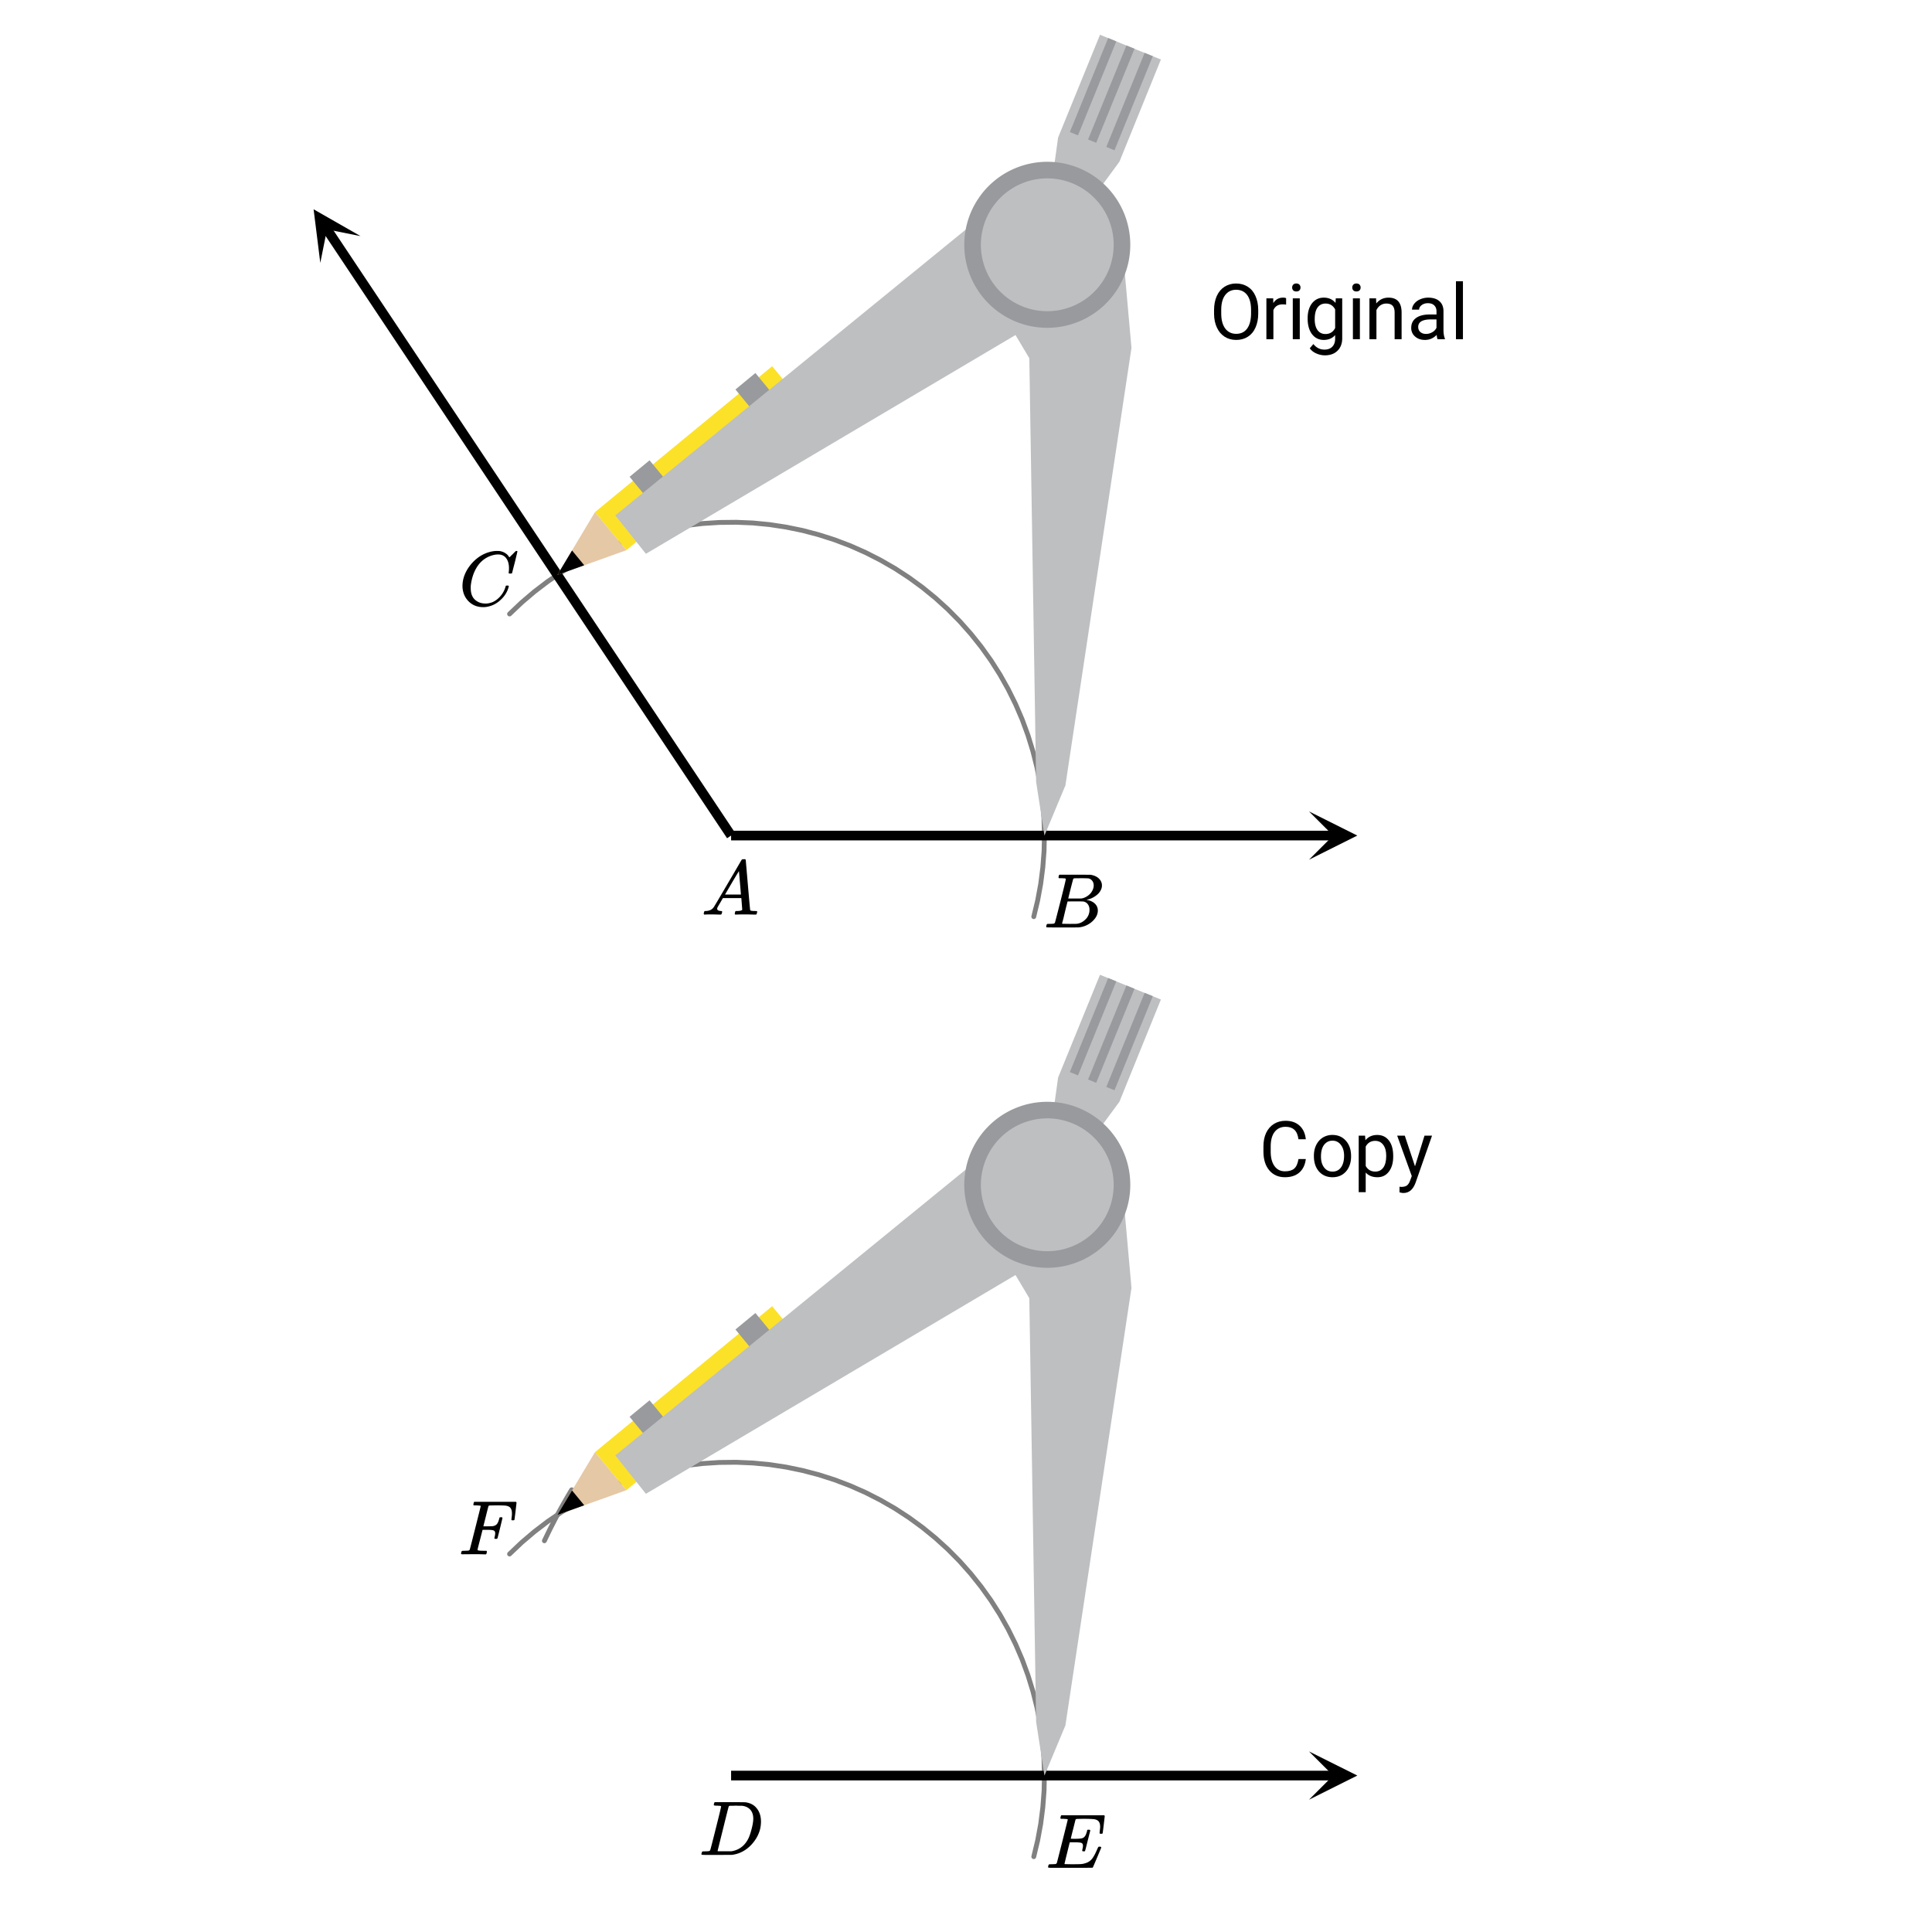 <svg xmlns="http://www.w3.org/2000/svg" xmlns:xlink="http://www.w3.org/1999/xlink" width="449.28" height="449.28" viewBox="0 0 336.96 336.96"><defs><symbol overflow="visible" id="e"><path d="M.563 0C.5-.063.469-.11.469-.14c0-.04.015-.118.047-.235.03-.113.054-.18.078-.203L.64-.625h.203c.625-.02 1.082-.242 1.375-.672.05-.05.863-1.422 2.437-4.11A452.554 452.554 0 0 0 7.046-9.5c.052-.07.095-.113.126-.125.039-.02.144-.031.312-.031h.235c.05.086.078.133.078.14l.375 4.344c.25 2.906.383 4.375.406 4.406.04.094.332.141.875.141.094 0 .16.008.203.016.04 0 .07.011.094.03a.111.111 0 0 1 .047.095.983.983 0 0 1-.047.187 1.032 1.032 0 0 1-.078.25C9.648-.016 9.594 0 9.5 0c-.168 0-.438-.004-.813-.016-.374-.007-.671-.015-.89-.015-.844 0-1.399.011-1.656.031h-.172a.365.365 0 0 1-.094-.11c0-.019.016-.1.047-.25.031-.124.055-.195.078-.218l.047-.047h.281c.477-.008.766-.082.86-.219L7.03-2.875H3.813l-.454.781c-.324.543-.492.836-.5.875a.524.524 0 0 0-.046.203c0 .23.203.36.609.391.176 0 .265.047.265.14a.583.583 0 0 1-.046.188.754.754 0 0 1-.094.25C3.523-.016 3.473 0 3.39 0c-.157 0-.403-.004-.735-.016-.336-.007-.586-.015-.75-.015C1.258-.031.848-.02.672 0zm6.39-3.5c0-.102-.058-.805-.172-2.11-.105-1.3-.164-1.956-.172-1.968L6.25-7c-.148.242-.434.719-.86 1.438L4.189-3.5H6.952zm0 0"/></symbol><symbol overflow="visible" id="f"><path d="M3.89-8.469c0-.008-.007-.02-.015-.031a.084.084 0 0 0-.047-.016.311.311 0 0 1-.062-.03.156.156 0 0 0-.079-.017c-.03-.007-.062-.015-.093-.015h-.219a.516.516 0 0 0-.125-.016h-.531c-.043-.008-.074-.039-.094-.094-.012-.019-.008-.097.016-.234.039-.164.082-.258.125-.281h1.75c2.332 0 3.562.008 3.687.015.613.094 1.098.313 1.453.657.352.344.531.746.531 1.203 0 .312-.085.617-.25.906-.199.367-.515.695-.953.984-.437.293-.89.485-1.359.579l-.14.046c.593.086 1.07.293 1.437.625.363.336.547.747.547 1.235 0 .648-.297 1.258-.89 1.828a4.026 4.026 0 0 1-2.47 1.11C6.047-.005 5.098 0 3.266 0 1.46 0 .55-.008.53-.031.488-.051.47-.086.47-.141c0-.062.008-.125.031-.187.04-.164.086-.258.14-.281a.954.954 0 0 1 .204-.016h.078c.238 0 .504-.008.797-.031.133-.031.222-.086.265-.172.02-.031.344-1.274.97-3.735.624-2.468.937-3.769.937-3.906zm4.86 1.14c0-.312-.078-.57-.234-.78a1.131 1.131 0 0 0-.625-.438c-.063-.02-.48-.035-1.25-.047-.18 0-.368.008-.563.016h-.64c-.125.012-.211.043-.25.094-.024.043-.172.609-.454 1.703-.273 1.093-.414 1.672-.421 1.734h1.093c.727 0 1.145-.004 1.25-.016.375-.07.723-.222 1.047-.453.332-.226.586-.504.766-.828.187-.332.281-.66.281-.984zm-.734 4.235c0-.394-.106-.722-.313-.984a1.208 1.208 0 0 0-.797-.453c-.054-.008-.43-.016-1.125-.016-1.062 0-1.593.008-1.593.016 0 .023-.086.351-.25.984a121.9 121.9 0 0 0-.454 1.906l-.25.938c0 .043.051.062.157.062.113 0 .476.008 1.093.016.801 0 1.235-.004 1.297-.016.582-.062 1.098-.32 1.547-.78a2.279 2.279 0 0 0 .688-1.673zm0 0"/></symbol><symbol overflow="visible" id="g"><path d="M8.781-6.484c0-.75-.168-1.336-.5-1.766-.324-.426-.793-.64-1.406-.64-.48 0-.996.117-1.547.343-.969.418-1.73 1.117-2.281 2.094-.492.867-.805 1.887-.938 3.062V-3c0 1.031.336 1.773 1.016 2.219.438.304.969.453 1.594.453.343 0 .718-.07 1.125-.219.531-.219 1.008-.57 1.437-1.062.426-.5.723-1.04.89-1.625.032-.114.056-.18.079-.204.031-.019.102-.03.219-.03.187 0 .281.038.281.109 0 .023-.012.07-.031.14-.211.805-.64 1.524-1.297 2.156C6.773-.425 6.05-.016 5.25.173a3.756 3.756 0 0 1-.953.125C3.367.297 2.594.03 1.969-.5A3.566 3.566 0 0 1 .766-2.516a3.733 3.733 0 0 1-.094-.875c0-1.082.336-2.132 1.015-3.156a7.267 7.267 0 0 1 1.5-1.64 6.098 6.098 0 0 1 1.97-1.063c.53-.164 1.015-.25 1.452-.25.32 0 .508.008.563.016.539.093.992.32 1.36.671l.109.141c.05.074.097.137.14.188.04.054.067.078.078.078.032 0 .149-.114.36-.344.062-.05.129-.113.203-.188l.219-.218a.722.722 0 0 1 .14-.14l.203-.204h.079c.124 0 .187.031.187.094 0 .031-.148.648-.438 1.844a166.04 166.04 0 0 0-.484 1.89.239.239 0 0 1-.078.094.858.858 0 0 1-.234.016h-.204a.936.936 0 0 1-.093-.094c0-.008.008-.086.031-.235.02-.175.031-.375.031-.593zm0 0"/></symbol><symbol overflow="visible" id="h"><path d="M3.875-8.469c0-.008-.008-.02-.016-.031a.084.084 0 0 0-.046-.016c-.012-.007-.028-.02-.047-.03a.291.291 0 0 0-.094-.017c-.031-.007-.063-.015-.094-.015H3.36a.516.516 0 0 0-.125-.016h-.14c-.305 0-.465-.031-.485-.094-.011-.019-.007-.093.016-.218.05-.176.094-.274.125-.297h2.688c1.5 0 2.335.008 2.515.015.176 0 .36.028.547.079.707.156 1.27.527 1.688 1.109.425.586.64 1.313.64 2.188 0 .449-.055.89-.156 1.328-.262 1.011-.79 1.933-1.578 2.765-.906.93-1.946 1.485-3.11 1.672l-.187.031L3.187 0h-1.5C.883 0 .478-.02.47-.063v-.015C.445-.118.438-.141.438-.141c0-.02.015-.086.046-.203.04-.133.079-.21.11-.234.031-.031.133-.047.312-.047.239 0 .508-.008.813-.031.125-.031.207-.086.25-.172.031-.031.351-1.274.968-3.735.626-2.468.938-3.769.938-3.906zm5.61 2.14c0-.663-.18-1.19-.532-1.577-.355-.383-.844-.61-1.469-.672h-.593c-.157-.008-.305-.016-.438-.016-.137 0-.281.008-.437.016h-.563c-.125.012-.21.055-.25.125-.023.031-.351 1.328-.984 3.89-.637 2.555-.953 3.84-.953 3.86 0 .043.05.062.156.062h2.25c.851-.132 1.57-.492 2.156-1.078.32-.332.586-.71.797-1.14.207-.426.398-.993.578-1.704.188-.718.281-1.304.281-1.765zm0 0"/></symbol><symbol overflow="visible" id="i"><path d="M9.406-6.063c0-.093.016-.273.047-.546.031-.27.047-.442.047-.516 0-.395-.07-.691-.203-.89-.125-.208-.356-.352-.688-.438-.304-.063-.992-.094-2.062-.094-.774.012-1.172.024-1.203.031a.246.246 0 0 0-.14.125c-.013.032-.153.59-.423 1.672a61.232 61.232 0 0 0-.406 1.64c.195.013.41.016.64.016h.126c.582 0 1-.035 1.25-.109.257-.082.46-.285.609-.61.05-.1.117-.296.203-.577a.433.433 0 0 0 .016-.11c.008-.039.015-.066.015-.078 0-.008.004-.023.016-.047a.047.047 0 0 1 .047-.031.213.213 0 0 1 .078-.016h.234c.032 0 .055.008.079.016.019.012.03.023.03.031.009 0 .02.012.032.032a.09.09 0 0 0 .031.046l-.453 1.782c-.293 1.199-.453 1.808-.484 1.828-.024.023-.094.031-.219.031-.117 0-.184-.008-.203-.031-.055-.031-.059-.14-.016-.328.063-.239.094-.442.094-.61 0-.258-.09-.426-.266-.5-.168-.07-.609-.11-1.328-.11h-.703c-.055.188-.219.856-.5 2a93.385 93.385 0 0 0-.422 1.75c0 .044.051.063.156.063.102 0 .458.008 1.063.016.844 0 1.398-.008 1.672-.031.281-.02.55-.078.812-.172a2.23 2.23 0 0 0 1.094-.735c.29-.363.61-.957.953-1.78.094-.196.149-.302.172-.313.031-.02.098-.031.203-.031.102 0 .164.007.188.015.062.043.094.094.094.156C8.738-1.234 8.242-.07 8.203-.03 8.172-.008 6.883 0 4.343 0H.939C.613-.008.445-.031.438-.063v-.015C.425-.118.421-.141.421-.141c0-.02.008-.086.031-.203.04-.133.078-.21.11-.234.039-.031.144-.047.312-.047.238 0 .508-.008.813-.031.125-.031.207-.086.25-.172.019-.04.343-1.3.968-3.781.625-2.477.938-3.739.938-3.782 0-.062-.016-.093-.047-.093-.074-.02-.313-.04-.719-.063h-.422a.365.365 0 0 1-.094-.11c0-.03.016-.109.047-.234.032-.156.07-.25.125-.28h7.47c.062.062.093.116.093.155 0 .043-.059.547-.172 1.516-.117.969-.18 1.46-.188 1.469-.023.062-.109.093-.265.093H9.5c-.063-.05-.094-.093-.094-.125zm0 0"/></symbol><symbol overflow="visible" id="j"><path d="M2.5-.031c-.262 0-.59.008-.984.015H.64c-.106 0-.172-.02-.204-.062C.426-.118.422-.141.422-.141c0-.02.008-.086.031-.203.04-.133.078-.21.11-.234.039-.031.144-.047.312-.047.238 0 .508-.008.813-.031.125-.031.207-.086.25-.172.019-.04.343-1.3.968-3.781.625-2.477.938-3.739.938-3.782 0-.062-.016-.093-.047-.093-.074-.02-.313-.04-.719-.063h-.422a.365.365 0 0 1-.094-.11c0-.03.016-.109.047-.234.032-.156.07-.25.125-.28H10c.063.062.094.116.094.155 0 .043-.059.547-.172 1.516-.117.969-.18 1.46-.188 1.469-.023.062-.109.093-.265.093h-.172c-.063-.05-.094-.093-.094-.125v-.062a.255.255 0 0 0 .016-.094c.008-.05.015-.097.015-.14.04-.258.063-.52.063-.782 0-.656-.211-1.066-.625-1.234A1.896 1.896 0 0 0 8-8.515c-.25-.02-.762-.032-1.531-.032-.719.012-1.094.024-1.125.031-.074.024-.121.059-.14.11-.013.011-.165.601-.454 1.765l-.438 1.75h.75c.532-.007.829-.02.891-.03.29-.052.504-.145.64-.282.188-.164.345-.488.47-.969a.879.879 0 0 1 .03-.094c.009-.039.016-.066.016-.078 0-.008.004-.023.016-.047.008-.03.02-.046.031-.046.008-.008.024-.016.047-.016a.212.212 0 0 1 .078-.016h.266c.062.043.094.086.094.125 0 .032-.141.625-.422 1.782-.282 1.148-.434 1.734-.453 1.765-.012.063-.102.094-.266.094h-.156c-.063-.04-.102-.078-.11-.11 0-.03.016-.109.047-.234.063-.25.094-.46.094-.64 0-.27-.11-.438-.328-.5-.168-.063-.547-.094-1.14-.094h-.735l-.438 1.718c-.293 1.118-.437 1.7-.437 1.75 0 .055.031.09.094.11.101.055.472.078 1.109.078h.344c.05.055.078.094.078.125.008.023 0 .105-.031.25a.551.551 0 0 1-.125.25H4.53A44.823 44.823 0 0 0 2.5-.031zm0 0"/></symbol><symbol overflow="visible" id="k"><path d="M8.484-4.484c0 .937-.164 1.761-.484 2.468-.313.7-.762 1.23-1.344 1.594-.574.367-1.246.547-2.015.547-.75 0-1.418-.18-2-.547-.586-.375-1.04-.906-1.36-1.594C.957-2.703.79-3.492.781-4.39v-.703c0-.914.156-1.726.469-2.437.32-.707.773-1.25 1.36-1.625.593-.375 1.265-.563 2.015-.563.77 0 1.445.188 2.031.563.582.367 1.032.902 1.344 1.61.32.71.484 1.526.484 2.452zm-1.25-.625c0-1.133-.23-2.004-.687-2.61-.461-.601-1.102-.906-1.922-.906-.793 0-1.422.305-1.89.906-.462.606-.696 1.45-.704 2.532v.703c0 1.105.227 1.976.688 2.609.469.625 1.11.938 1.922.938.812 0 1.441-.297 1.89-.891.446-.594.68-1.445.703-2.563zm0 0"/></symbol><symbol overflow="visible" id="l"><path d="M4.36-6.031a3.454 3.454 0 0 0-.594-.047c-.805 0-1.344.34-1.625 1.016V0H.92v-7.125H2.11l.016.828c.395-.633.96-.953 1.703-.953.238 0 .414.031.531.094zm0 0"/></symbol><symbol overflow="visible" id="m"><path d="M2.25 0H1.031v-7.125H2.25zM.922-9.016c0-.195.062-.363.187-.5.125-.132.301-.203.532-.203.238 0 .421.07.546.203a.716.716 0 0 1 .188.5c0 .2-.063.368-.188.5-.124.125-.308.188-.546.188-.23 0-.407-.063-.532-.188a.703.703 0 0 1-.187-.5zm0 0"/></symbol><symbol overflow="visible" id="n"><path d="M.625-3.625c0-1.102.254-1.984.766-2.64.52-.657 1.203-.985 2.046-.985.876 0 1.555.309 2.047.922l.047-.797h1.125v6.953c0 .926-.277 1.656-.828 2.188-.543.53-1.277.796-2.203.796a3.642 3.642 0 0 1-1.516-.343C1.617 2.25 1.25 1.953 1 1.579l.625-.735c.52.644 1.16.969 1.922.969.594 0 1.05-.168 1.375-.5.332-.336.5-.805.5-1.407v-.625C4.93-.156 4.27.125 3.438.125c-.844 0-1.528-.332-2.047-1-.512-.676-.766-1.594-.766-2.75zm1.234.14c0 .805.16 1.434.485 1.891.332.461.797.688 1.39.688.77 0 1.332-.348 1.688-1.047v-3.25C5.047-5.88 4.488-6.22 3.75-6.22c-.594 0-1.059.23-1.39.688-.337.46-.5 1.14-.5 2.047zm0 0"/></symbol><symbol overflow="visible" id="o"><path d="M2.078-7.125l.031.89C2.66-6.91 3.375-7.25 4.25-7.25c1.5 0 2.258.852 2.281 2.547V0H5.313v-4.719c-.012-.508-.133-.883-.36-1.125-.23-.25-.59-.375-1.078-.375a1.8 1.8 0 0 0-1.047.313c-.293.21-.523.484-.687.828V0H.92v-7.125zm0 0"/></symbol><symbol overflow="visible" id="p"><path d="M5.313 0c-.063-.133-.118-.383-.157-.75-.574.586-1.25.875-2.031.875-.71 0-1.29-.195-1.734-.594a1.908 1.908 0 0 1-.672-1.5c0-.75.281-1.328.844-1.734.562-.406 1.351-.61 2.375-.61h1.187v-.562c0-.426-.133-.766-.39-1.016-.25-.257-.622-.39-1.11-.39-.438 0-.805.117-1.094.343-.293.22-.437.481-.437.782H.859c0-.352.125-.692.375-1.016a2.587 2.587 0 0 1 1.032-.781c.437-.195.91-.297 1.421-.297.82 0 1.47.203 1.938.61.469.406.707.976.719 1.702v3.266c0 .656.082 1.18.25 1.563V0zM3.296-.922c.383 0 .75-.098 1.094-.297.343-.195.586-.457.734-.781v-1.453h-.953c-1.492 0-2.234.437-2.234 1.312 0 .375.125.672.375.891.257.219.585.328.984.328zm0 0"/></symbol><symbol overflow="visible" id="q"><path d="M2.25 0H1.031v-10.11H2.25zm0 0"/></symbol><symbol overflow="visible" id="r"><path d="M8.172-3.047c-.125 1.024-.508 1.809-1.14 2.36-.626.542-1.462.812-2.5.812-1.137 0-2.048-.398-2.735-1.203C1.117-1.891.78-2.977.78-4.344v-.922c0-.894.156-1.675.469-2.343.32-.676.773-1.196 1.36-1.563.581-.363 1.257-.547 2.03-.547 1.02 0 1.837.29 2.454.86.613.562.972 1.351 1.078 2.359H6.89c-.106-.77-.344-1.32-.72-1.656-.366-.344-.874-.516-1.53-.516-.805 0-1.438.297-1.907.89-.46.595-.687 1.446-.687 2.548v.921c0 1.043.219 1.872.656 2.485.438.617 1.047.922 1.828.922.696 0 1.235-.156 1.61-.469.375-.32.625-.879.75-1.672zm0 0"/></symbol><symbol overflow="visible" id="s"><path d="M.594-3.625c0-.695.133-1.32.406-1.875.281-.563.664-.992 1.156-1.297a3.127 3.127 0 0 1 1.672-.453c.969 0 1.75.34 2.344 1.016.601.668.906 1.558.906 2.671v.079c0 .699-.137 1.324-.406 1.875A3.067 3.067 0 0 1 5.547-.33c-.492.306-1.059.454-1.703.454-.969 0-1.758-.332-2.36-1-.593-.676-.89-1.566-.89-2.672zm1.234.14c0 .794.18 1.43.547 1.907.363.48.852.719 1.469.719.625 0 1.113-.239 1.469-.72.363-.487.546-1.171.546-2.046 0-.781-.187-1.41-.562-1.89a1.746 1.746 0 0 0-1.469-.735c-.594 0-1.078.242-1.453.719-.367.48-.547 1.164-.547 2.047zm0 0"/></symbol><symbol overflow="visible" id="t"><path d="M6.938-3.484c0 1.086-.25 1.96-.75 2.625-.493.656-1.157.984-2 .984-.868 0-1.547-.27-2.047-.813v3.422H.92v-9.859h1.11l.063.797c.5-.613 1.187-.922 2.062-.922.852 0 1.532.324 2.032.969.5.648.75 1.543.75 2.687zm-1.22-.141c0-.8-.171-1.43-.515-1.89-.344-.47-.812-.704-1.406-.704-.742 0-1.293.328-1.656.985v3.39c.363.657.921.985 1.671.985.583 0 1.047-.227 1.391-.688.344-.469.516-1.16.516-2.078zm0 0"/></symbol><symbol overflow="visible" id="u"><path d="M3.25-1.781l1.656-5.344H6.22L3.344 1.094c-.438 1.187-1.14 1.781-2.11 1.781L1 2.859l-.453-.093V1.78l.328.032c.414 0 .738-.086.969-.25.226-.168.422-.477.578-.922l.265-.72L.142-7.124h1.328zm0 0"/></symbol><clipPath id="a"><path d="M228.3 141.516h8.7V150h-8.7zm0 0"/></clipPath><clipPath id="b"><path d="M54 36h9v10h-9zm0 0"/></clipPath><clipPath id="c"><path d="M55.863 45.848l-10.515-15.77L61.12 19.563l10.516 15.773zm0 0"/></clipPath><clipPath id="d"><path d="M228.3 305.465h8.7V314h-8.7zm0 0"/></clipPath></defs><path fill="#fff" d="M0 0h336.96v336.96H0z"/><path fill="#fff" d="M0 0h336.96v336.96H0z"/><path d="M180.3 159.875l.68-2.84.528-2.87.37-2.895.22-2.915.062-2.917-.094-2.918-.246-2.91-.406-2.891-.558-2.864-.711-2.832-.86-2.789-1.008-2.742-1.152-2.68-1.297-2.617-1.43-2.547-1.566-2.46-1.7-2.38-1.82-2.28-1.937-2.18-2.055-2.078-2.16-1.961-2.262-1.844-2.359-1.723-2.445-1.594-2.531-1.457-2.602-1.324-2.668-1.183-2.73-1.036-2.782-.89-2.824-.742-2.86-.586-2.886-.438-2.906-.281-2.914-.121-2.922.031-2.91.184-2.903.343-2.875.497-2.847.652-2.809.8-2.758.95-2.707 1.094-2.644 1.238-2.575 1.379-2.496 1.512-2.41 1.644-2.324 1.774-2.223 1.89-2.117 2.008" fill="none" stroke-width=".843" stroke-linecap="round" stroke-linejoin="round" stroke="gray"/><path d="M185.816 136.988L197.34 60.68M197.34 60.68l-1.55-17.399M195.79 43.281l-13.134-.586M182.656 42.695l-11.273 6.121M171.383 48.816l8.14 13.66M179.523 62.477l1.188 73.886M180.71 136.363l1.454 9.367M182.164 145.73l3.652-8.742M190.402 34.79l4.84-6.59M195.242 28.2l7.23-17.821M202.473 10.379l-10.621-4.313M191.852 6.066l-7.309 17.926M184.543 23.992l-.926 6.676M183.617 30.668l-.96 12.027M182.656 42.695l7.746-7.906M201.059 9.8l-1.426-.581M199.633 9.219l-6.68 16.406M192.953 25.625l1.426.582M194.379 26.207l6.68-16.406M197.871 8.5l-1.414-.566M196.457 7.934l-6.684 16.394M189.773 24.328l1.415.578M191.188 24.906L197.87 8.5M194.691 7.215l-1.414-.578M193.277 6.637l-6.68 16.394M186.598 23.031l1.414.578M188.012 23.61l6.68-16.395M103.77 89.316l5.464 6.649M109.234 95.965l30.91-25.469M140.145 70.496l-5.473-6.625M134.672 63.871L103.77 89.316M97.21 100.273l12.024-4.308M109.234 95.965l-5.464-6.649M103.77 89.316l-6.56 10.957M97.21 100.273l4.685-1.683M101.895 98.59l-2.125-2.582M99.77 96.008l-2.56 4.265M128.266 67.93l3.476 4.226M131.742 72.156l3.625-2.703M135.367 69.453l-3.617-4.398M131.75 65.055l-3.484 2.875M109.805 83.156l3.48 4.223M113.285 87.379l3.625-2.7M116.91 84.68l-3.62-4.399M113.29 80.281l-3.485 2.875M176.277 33.645l-68.96 56.246M107.316 89.89l5.336 6.7M112.652 96.59l71.887-42.555M184.54 54.035l-1.884-11.34M182.656 42.695l-6.379-9.05" fill="#d55e00"/><path d="M180.3 323.82l.68-2.84.528-2.87.37-2.895.22-2.914.062-2.918-.094-2.918-.246-2.906-.406-2.895-.558-2.863-.711-2.832-.86-2.79-1.008-2.741-1.152-2.68-1.297-2.617-1.43-2.543-1.566-2.465-1.7-2.375-1.82-2.285-1.937-2.18-2.055-2.078-2.16-1.961-2.262-1.844-2.359-1.722-2.445-1.594-2.531-1.457-2.602-1.324-2.668-1.18-2.73-1.04-2.782-.89-2.824-.738-2.86-.59-2.886-.437-2.906-.278-2.914-.125-2.922.031-2.91.188-2.903.34-2.875.496-2.847.652-2.809.801-2.758.95-2.707 1.093-2.644 1.238-2.575 1.38-2.496 1.51-2.41 1.645-2.324 1.774-2.223 1.89-2.117 2.012" fill="none" stroke-width=".843" stroke-linecap="round" stroke-linejoin="round" stroke="gray"/><path d="M99.703 259.836l-.316.527-.106.18-.105.176-.106.18-.101.175-.106.18-.101.176-.102.18-.105.18-.102.175-.406.719-.098.18-.101.179-.098.18-.102.18-.097.183-.196.36-.097.183-.098.18-.097.183-.094.18-.098.184-.094.183-.097.18-.657 1.285-.09.184-.093.183-.09.188-.18.367-.09.187-.09.184-.09.187-.089.184-.09.188-.086.187-.09.184" fill="none" stroke-width=".843" stroke-linecap="round" stroke-linejoin="round" stroke="gray"/><path d="M185.816 300.934l11.524-76.309M197.34 224.625l-1.55-17.398M195.79 207.227l-13.134-.586M182.656 206.64l-11.273 6.122M171.383 212.762l8.14 13.66M179.523 226.422l1.188 73.887M180.71 300.309l1.454 9.367M182.164 309.676l3.652-8.742M190.402 198.734l4.84-6.59M195.242 192.145l7.23-17.82M202.473 174.324l-10.621-4.312M191.852 170.012l-7.309 17.925M184.543 187.938l-.926 6.675M183.617 194.613l-.96 12.028M182.656 206.64l7.746-7.906M201.059 173.746l-1.426-.582M199.633 173.164l-6.68 16.406M192.953 189.57l1.426.582M194.379 190.152l6.68-16.406M197.871 172.45l-1.414-.571M196.457 171.879l-6.684 16.394M189.773 188.273l1.415.582M191.188 188.855l6.683-16.406M194.691 171.16l-1.414-.578M193.277 170.582l-6.68 16.395M186.598 186.977l1.414.582M188.012 187.559l6.68-16.399M103.77 253.266l5.464 6.644M109.234 259.91l30.91-25.469M140.145 234.441l-5.473-6.625M134.672 227.816l-30.902 25.45M97.21 264.219l12.024-4.309M109.234 259.91l-5.464-6.644M103.77 253.266l-6.56 10.953M97.21 264.219l4.685-1.684M101.895 262.535l-2.125-2.582M99.77 259.953l-2.56 4.266M128.266 231.875l3.476 4.227M131.742 236.102l3.625-2.704M135.367 233.398L131.75 229M131.75 229l-3.484 2.875M109.805 247.102l3.48 4.226M113.285 251.328l3.625-2.703M116.91 248.625l-3.62-4.398M113.29 244.227l-3.485 2.875M176.277 197.59l-68.96 56.246M107.316 253.836l5.336 6.7M112.652 260.535l71.887-42.555M184.54 217.98l-1.884-11.34M182.656 206.64l-6.379-9.05" fill="#d55e00"/><path d="M127.512 145.73h105.086" fill="none" stroke-width="1.685" stroke="#000"/><g clip-path="url(#a)"><path d="M228.3 141.516l8.427 4.214-8.426 4.211 4.215-4.21zm0 0"/></g><path d="M127.512 145.73L56.984 39.938" fill="none" stroke-width="1.685" stroke="#000"/><g clip-path="url(#b)"><g clip-path="url(#c)"><path d="M55.863 45.848l-1.168-9.344 8.18 4.672-5.844-1.168zm0 0"/></g></g><path d="M127.512 309.676h105.086" fill="none" stroke-width="1.685" stroke="#000"/><g clip-path="url(#d)"><path d="M228.3 305.465l8.427 4.21-8.426 4.212 4.215-4.211zm0 0"/></g><path d="M182.164 145.73l3.652-8.742L197.34 60.68l-1.55-17.399-13.134-.586-11.273 6.121 8.14 13.66 1.188 73.887zm0 0M182.656 42.695l7.746-7.906 4.84-6.59 7.23-17.82-10.62-4.313-7.309 17.926-.926 6.676zm0 0" fill="#bdbfc1"/><path d="M194.379 26.207l6.68-16.406-1.426-.582-6.68 16.406zm0 0M191.188 24.906L197.87 8.5l-1.414-.566-6.684 16.394zm0 0M188.012 23.61l6.68-16.395-1.415-.578-6.68 16.394zm0 0" fill="#989a9d"/><path d="M134.672 63.871L103.77 89.316l5.464 6.649 30.91-25.469zm0 0" fill="#fce129"/><path d="M103.77 89.316l-6.56 10.957 12.024-4.308zm0 0" fill="#e5c8a5"/><path d="M99.77 96.008l-2.56 4.265 4.685-1.683zm0 0"/><path d="M131.75 65.055l-3.484 2.875 3.476 4.226 3.625-2.703zm0 0M113.29 80.281l-3.485 2.875 3.48 4.223 3.625-2.7zm0 0" fill="#989a9d"/><path d="M182.656 42.695l-6.379-9.05-68.96 56.246 5.335 6.699 71.887-42.555zm0 0" fill="#bdbfc1"/><path d="M197.133 42.695c0 .95-.094 1.89-.278 2.825a14.531 14.531 0 0 1-2.16 5.219 14.478 14.478 0 0 1-6.5 5.332 14.61 14.61 0 0 1-2.715.824c-.933.183-1.875.277-2.824.277-.949 0-1.89-.094-2.824-.277a14.407 14.407 0 0 1-5.219-2.164 14.422 14.422 0 0 1-3.992-3.992 14.286 14.286 0 0 1-1.34-2.505 14.7 14.7 0 0 1-.824-2.714 14.544 14.544 0 0 1 0-5.648c.188-.934.461-1.84.824-2.72.364-.875.809-1.71 1.34-2.5a14.264 14.264 0 0 1 1.797-2.195 14.389 14.389 0 0 1 4.7-3.137c.878-.363 1.78-.64 2.714-.824a14.304 14.304 0 0 1 2.824-.277c.95 0 1.89.09 2.824.277.934.184 1.836.461 2.715.824a14.389 14.389 0 0 1 4.7 3.137 14.52 14.52 0 0 1 3.136 4.695 14.544 14.544 0 0 1 1.102 5.543zm0 0" fill="#989a9d"/><path d="M194.238 42.695a11.608 11.608 0 0 1-.879 4.43 11.517 11.517 0 0 1-2.512 3.758 11.476 11.476 0 0 1-3.758 2.512 11.563 11.563 0 0 1-8.867 0 11.304 11.304 0 0 1-2-1.07 11.507 11.507 0 0 1-1.757-1.442 11.754 11.754 0 0 1-1.442-1.754 11.608 11.608 0 0 1-1.727-8.695c.15-.746.368-1.47.657-2.172.293-.703.649-1.371 1.07-2.004.426-.633.907-1.215 1.442-1.754.539-.54 1.125-1.02 1.758-1.441a11.564 11.564 0 0 1 8.695-1.731c.746.148 1.469.371 2.172.66.703.293 1.37.649 2.004 1.07a11.668 11.668 0 0 1 3.195 3.196c.422.633.777 1.3 1.07 2.004a11.697 11.697 0 0 1 .88 4.433zm0 0M182.164 309.676l3.652-8.742 11.524-76.309-1.55-17.398-13.134-.586-11.273 6.12 8.14 13.66 1.188 73.888zm0 0M182.656 206.64l7.746-7.906 4.84-6.59 7.23-17.82-10.62-4.312-7.309 17.925-.926 6.676zm0 0" fill="#bdbfc1"/><path d="M194.379 190.152l6.68-16.406-1.426-.582-6.68 16.406zm0 0M191.188 188.855l6.683-16.406-1.414-.57-6.684 16.394zm0 0M188.012 187.559l6.68-16.399-1.415-.578-6.68 16.395zm0 0" fill="#989a9d"/><path d="M134.672 227.816l-30.902 25.45 5.464 6.644 30.91-25.469zm0 0" fill="#fce129"/><path d="M103.77 253.266l-6.56 10.953 12.024-4.309zm0 0" fill="#e5c8a5"/><path d="M99.77 259.953l-2.56 4.266 4.685-1.684zm0 0"/><path d="M131.75 229l-3.484 2.875 3.476 4.227 3.625-2.704zm0 0M113.29 244.227l-3.485 2.875 3.48 4.226 3.625-2.703zm0 0" fill="#989a9d"/><path d="M182.656 206.64l-6.379-9.05-68.96 56.246 5.335 6.7 71.887-42.556zm0 0" fill="#bdbfc1"/><path d="M197.133 206.64c0 .95-.094 1.891-.278 2.825a14.61 14.61 0 0 1-2.16 5.219 14.478 14.478 0 0 1-6.5 5.332 14.61 14.61 0 0 1-2.715.824c-.933.183-1.875.277-2.824.277-.949 0-1.89-.094-2.824-.277a14.407 14.407 0 0 1-5.219-2.164 14.422 14.422 0 0 1-3.992-3.992 14.286 14.286 0 0 1-1.34-2.504 14.61 14.61 0 0 1-.824-2.715 14.544 14.544 0 0 1 0-5.648 14.521 14.521 0 0 1 3.961-7.415 14.389 14.389 0 0 1 4.7-3.137c.878-.363 1.78-.64 2.714-.824a14.604 14.604 0 0 1 2.824-.277c.95 0 1.89.094 2.824.277.934.184 1.836.461 2.715.825a14.389 14.389 0 0 1 4.7 3.136c.671.672 1.27 1.407 1.8 2.196a14.521 14.521 0 0 1 2.16 5.219c.184.93.278 1.87.278 2.824zm0 0" fill="#989a9d"/><path d="M194.238 206.64c0 .762-.074 1.512-.222 2.258a11.735 11.735 0 0 1-.657 2.176 11.709 11.709 0 0 1-1.07 2 11.742 11.742 0 0 1-1.441 1.758 11.885 11.885 0 0 1-1.754 1.438c-.633.425-1.301.78-2.004 1.07a11.563 11.563 0 0 1-8.867 0 11.055 11.055 0 0 1-2-1.07 11.717 11.717 0 0 1-1.758-1.438 11.987 11.987 0 0 1-1.442-1.758 11.709 11.709 0 0 1-1.07-2 11.735 11.735 0 0 1-.879-4.433 11.697 11.697 0 0 1 .879-4.434c.293-.703.649-1.371 1.07-2.004.426-.633.907-1.215 1.442-1.754.539-.539 1.125-1.02 1.758-1.441a11.565 11.565 0 0 1 8.695-1.73c.746.148 1.469.37 2.172.66.703.292 1.37.648 2.004 1.07a11.668 11.668 0 0 1 3.195 3.195c.422.633.777 1.3 1.07 2.004a11.697 11.697 0 0 1 .88 4.434zm0 0" fill="#bdbfc1"/><use xlink:href="#e" x="122.268" y="159.513"/><use xlink:href="#f" x="182.003" y="161.76"/><use xlink:href="#g" x="79.991" y="105.593"/><use xlink:href="#h" x="121.893" y="323.52"/><use xlink:href="#i" x="182.378" y="325.767"/><use xlink:href="#j" x="79.991" y="271.098"/><use xlink:href="#k" x="210.964" y="59.162"/><use xlink:href="#l" x="219.951" y="59.162"/><use xlink:href="#m" x="224.444" y="59.162"/><use xlink:href="#n" x="227.44" y="59.162"/><use xlink:href="#m" x="234.929" y="59.162"/><use xlink:href="#o" x="237.924" y="59.162"/><use xlink:href="#p" x="245.413" y="59.162"/><use xlink:href="#q" x="252.902" y="59.162"/><use xlink:href="#r" x="219.577" y="205.196"/><use xlink:href="#s" x="228.563" y="205.196"/><use xlink:href="#t" x="236.052" y="205.196"/><use xlink:href="#u" x="243.541" y="205.196"/></svg>